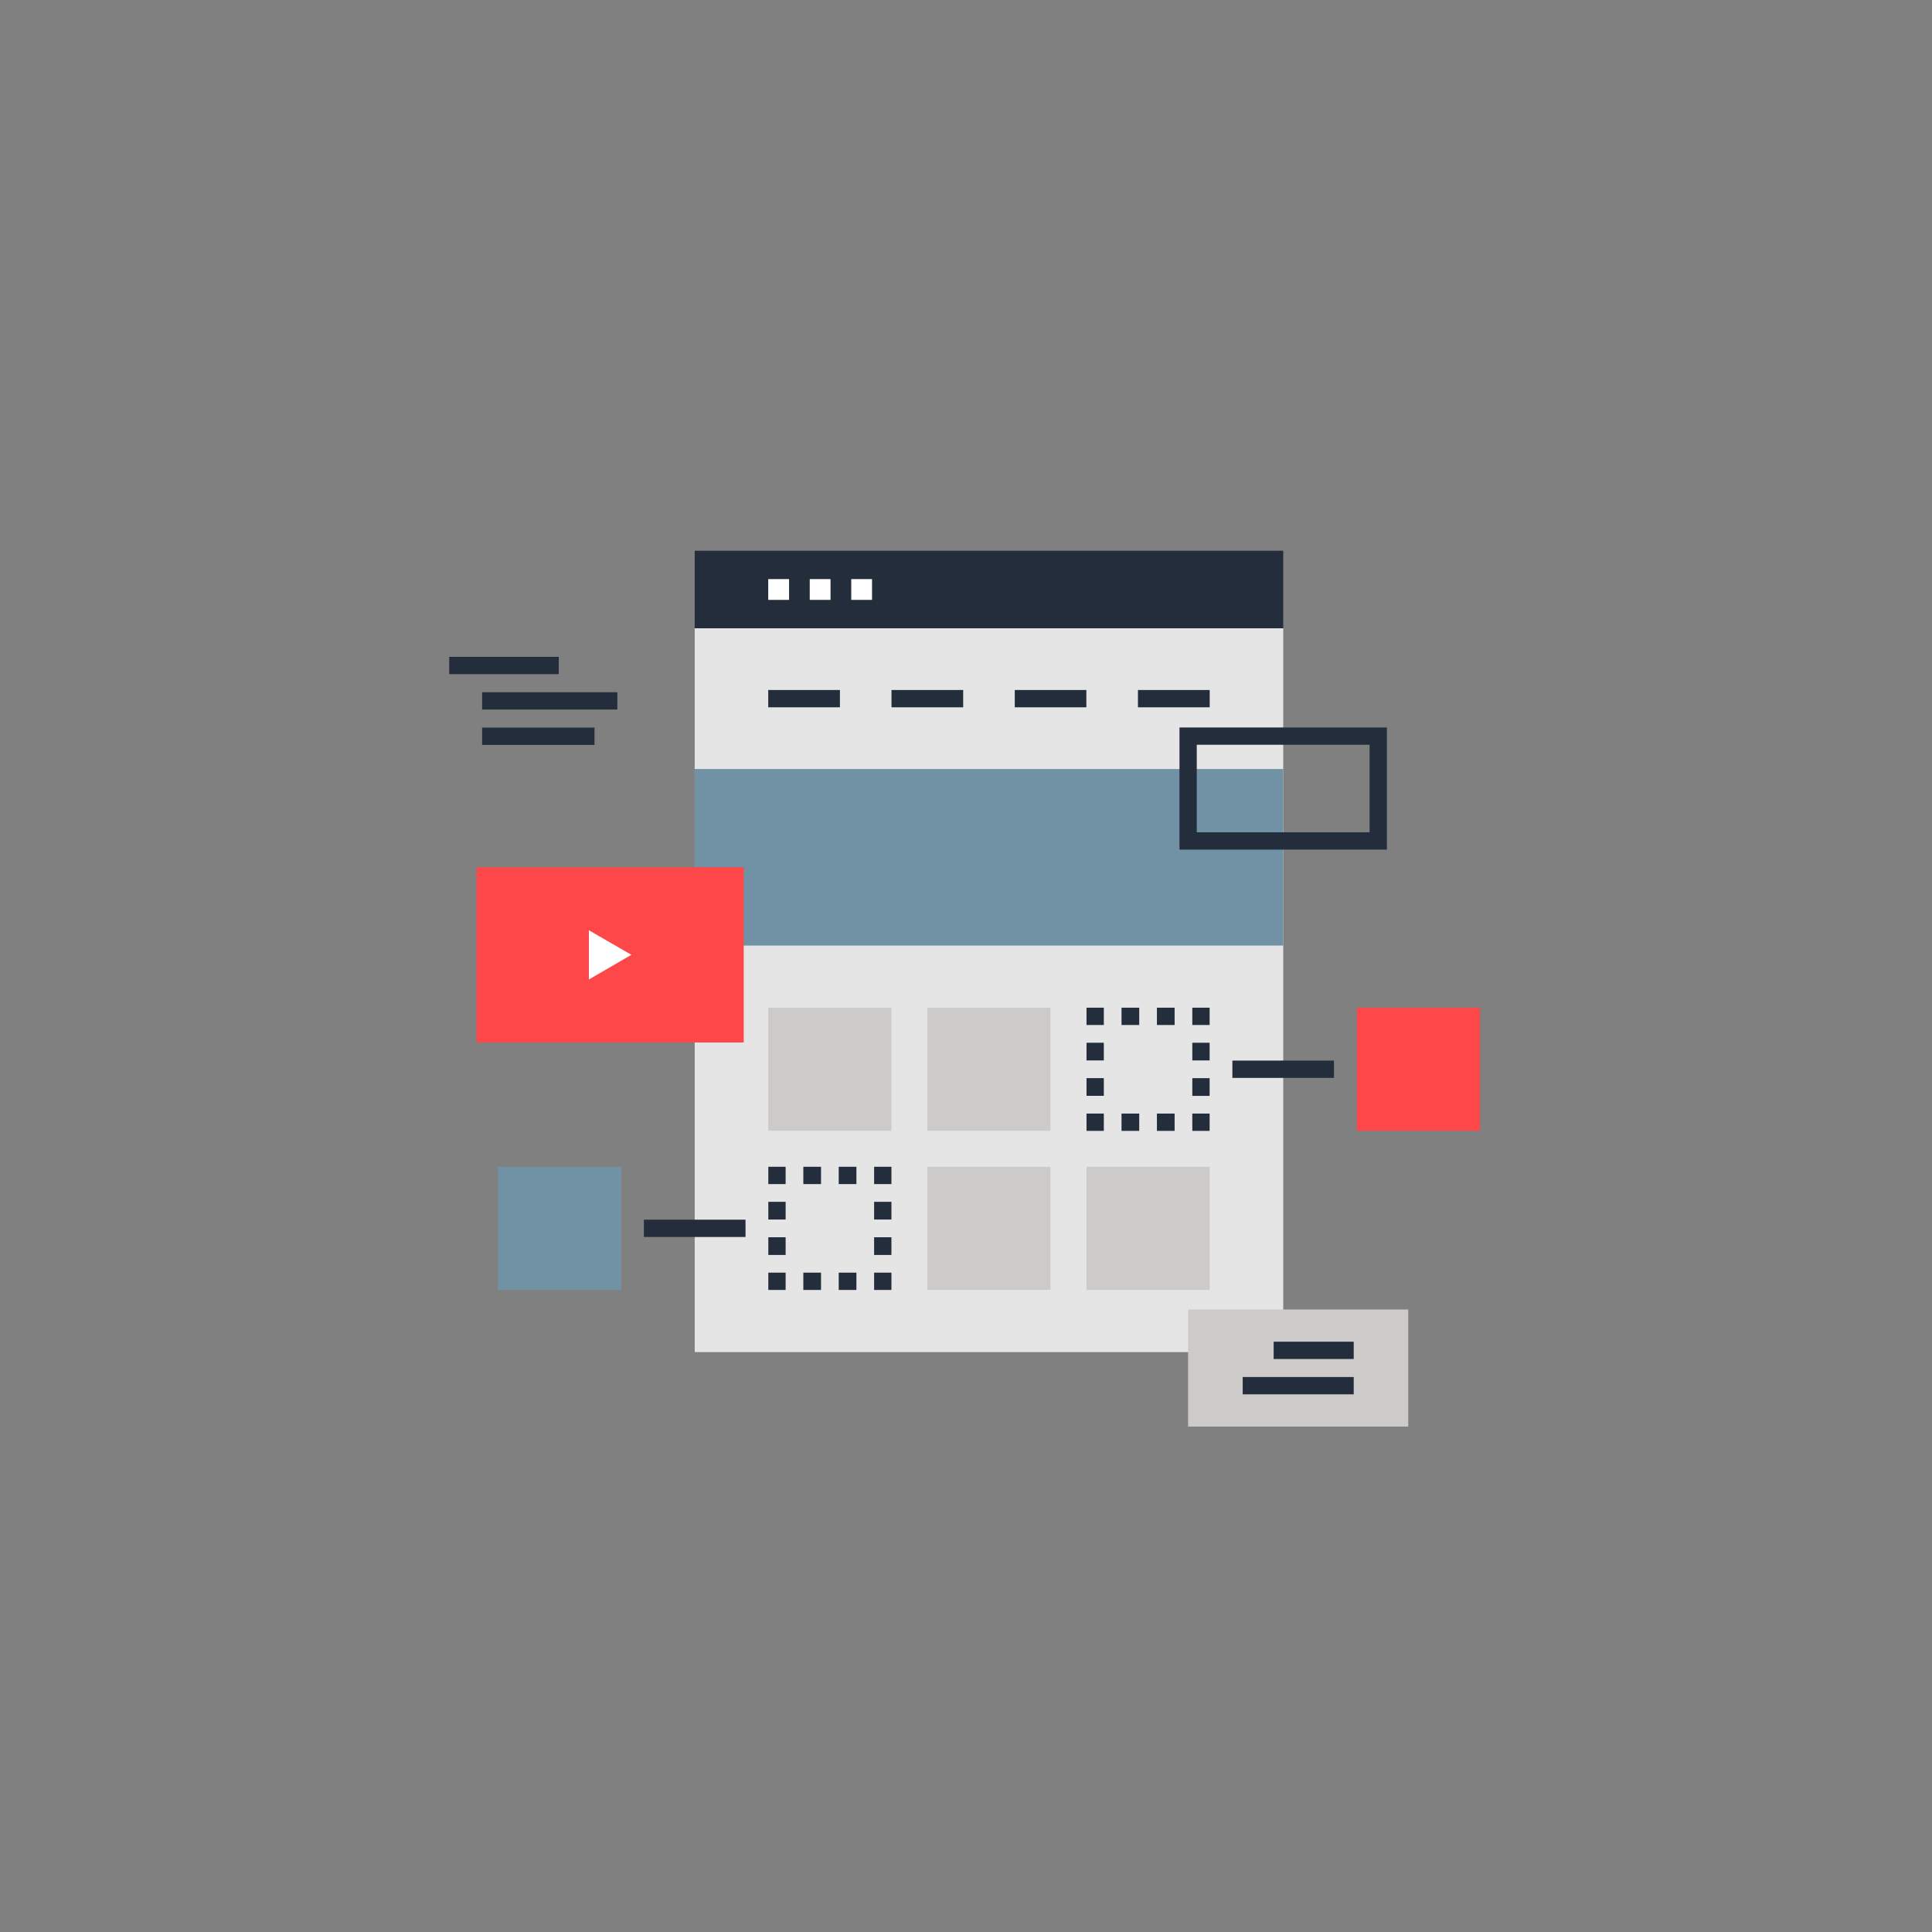 <?xml version="1.0" encoding="utf-8"?>
<!-- Generator: Adobe Illustrator 24.3.0, SVG Export Plug-In . SVG Version: 6.00 Build 0)  -->
<svg version="1.1" id="Layer_1" xmlns="http://www.w3.org/2000/svg" xmlns:xlink="http://www.w3.org/1999/xlink" x="0px" y="0px"
	 viewBox="0 0 500 500" style="enable-background:new 0 0 500 500;" xml:space="preserve">
<rect x="0" y="0" width="500" height="500" fill="#808080" stroke="none"/>
<style type="text/css">
	.st0{fill:#E6E5E5;}
	.st1{fill:#242D3C;}
	.st2{fill:#7192A5;}
	.st3{fill:#FFFFFF;}
	.st4{fill:#CCCBCA;}
	.st5{fill:#FE4749;}
</style>
<g>
	<g>
		<rect x="179.79" y="162.6" class="st0" width="152.31" height="187.32"/>
		<rect x="179.79" y="142.53" class="st1" width="152.31" height="20.07"/>
		<rect x="179.79" y="199.02" class="st2" width="152.31" height="45.69"/>
		<g>
			<rect x="198.82" y="178.57" class="st1" width="18.55" height="4.48"/>
			<rect x="230.72" y="178.57" class="st1" width="18.55" height="4.48"/>
			<rect x="262.62" y="178.57" class="st1" width="18.53" height="4.48"/>
			<rect x="294.5" y="178.57" class="st1" width="18.57" height="4.48"/>
		</g>
		<g>
			<rect x="198.82" y="149.87" class="st3" width="5.39" height="5.38"/>
			<rect x="209.56" y="149.87" class="st3" width="5.38" height="5.38"/>
			<rect x="220.3" y="149.87" class="st3" width="5.38" height="5.38"/>
		</g>
		<g>
			<rect x="240" y="301.96" class="st4" width="31.86" height="31.87"/>
			<rect x="281.18" y="301.96" class="st4" width="31.89" height="31.87"/>
			<rect x="198.82" y="260.79" class="st4" width="31.87" height="31.86"/>
			<rect x="240" y="260.79" class="st4" width="31.86" height="31.86"/>
			<g>
				<rect x="226.22" y="301.96" class="st1" width="4.48" height="4.48"/>
				<path class="st1" d="M221.64,306.44h-4.58v-4.48h4.58V306.44z M212.48,306.44h-4.58v-4.48h4.58V306.44z"/>
				<rect x="198.84" y="301.96" class="st1" width="4.48" height="4.48"/>
				<path class="st1" d="M203.32,324.78h-4.48v-4.58h4.48V324.78z M203.32,315.61h-4.48v-4.58h4.48V315.61z"/>
				<rect x="198.84" y="329.36" class="st1" width="4.48" height="4.48"/>
				<path class="st1" d="M221.64,333.84h-4.58v-4.48h4.58V333.84z M212.48,333.84h-4.58v-4.48h4.58V333.84z"/>
				<rect x="226.22" y="329.36" class="st1" width="4.48" height="4.48"/>
				<path class="st1" d="M230.7,324.78h-4.48v-4.58h4.48V324.78z M230.7,315.61h-4.48v-4.58h4.48V315.61z"/>
			</g>
			<g>
				<rect x="308.57" y="260.79" class="st1" width="4.48" height="4.48"/>
				<path class="st1" d="M303.99,265.27h-4.58v-4.48h4.58V265.27z M294.83,265.27h-4.58v-4.48h4.58V265.27z"/>
				<rect x="281.19" y="260.79" class="st1" width="4.48" height="4.48"/>
				<path class="st1" d="M285.67,283.6h-4.48v-4.58h4.48V283.6z M285.67,274.44h-4.48v-4.58h4.48V274.44z"/>
				<rect x="281.19" y="288.19" class="st1" width="4.48" height="4.48"/>
				<path class="st1" d="M303.99,292.67h-4.58v-4.48h4.58V292.67z M294.83,292.67h-4.58v-4.48h4.58V292.67z"/>
				<rect x="308.57" y="288.19" class="st1" width="4.48" height="4.48"/>
				<path class="st1" d="M313.05,283.61h-4.48v-4.58h4.48V283.61z M313.05,274.44h-4.48v-4.58h4.48V274.44z"/>
			</g>
		</g>
		<rect x="318.94" y="274.48" class="st1" width="26.29" height="4.48"/>
		<rect x="351.14" y="260.79" class="st5" width="31.86" height="31.86"/>
		<rect x="166.64" y="315.65" class="st1" width="26.3" height="4.48"/>
		<rect x="128.87" y="301.96" class="st2" width="31.9" height="31.87"/>
		<g>
			<rect x="123.34" y="224.44" class="st5" width="69.13" height="45.35"/>
			<polygon class="st3" points="152.4,240.75 163.4,247.1 152.4,253.49 			"/>
		</g>
		<path class="st1" d="M358.93,219.88h-53.68v-31.61h53.68V219.88z M309.72,215.4h44.73v-22.66h-44.73V215.4z"/>
		<rect x="307.48" y="338.89" class="st4" width="56.98" height="30.31"/>
		<g>
			<rect x="321.61" y="356.37" class="st1" width="28.73" height="4.48"/>
			<rect x="329.62" y="347.23" class="st1" width="20.72" height="4.48"/>
		</g>
		<g>
			<rect x="124.77" y="188.3" class="st1" width="29.08" height="4.48"/>
			<rect x="124.77" y="179.15" class="st1" width="35" height="4.48"/>
			<rect x="116.26" y="169.99" class="st1" width="28.35" height="4.48"/>
		</g>
	</g>
</g>
</svg>
